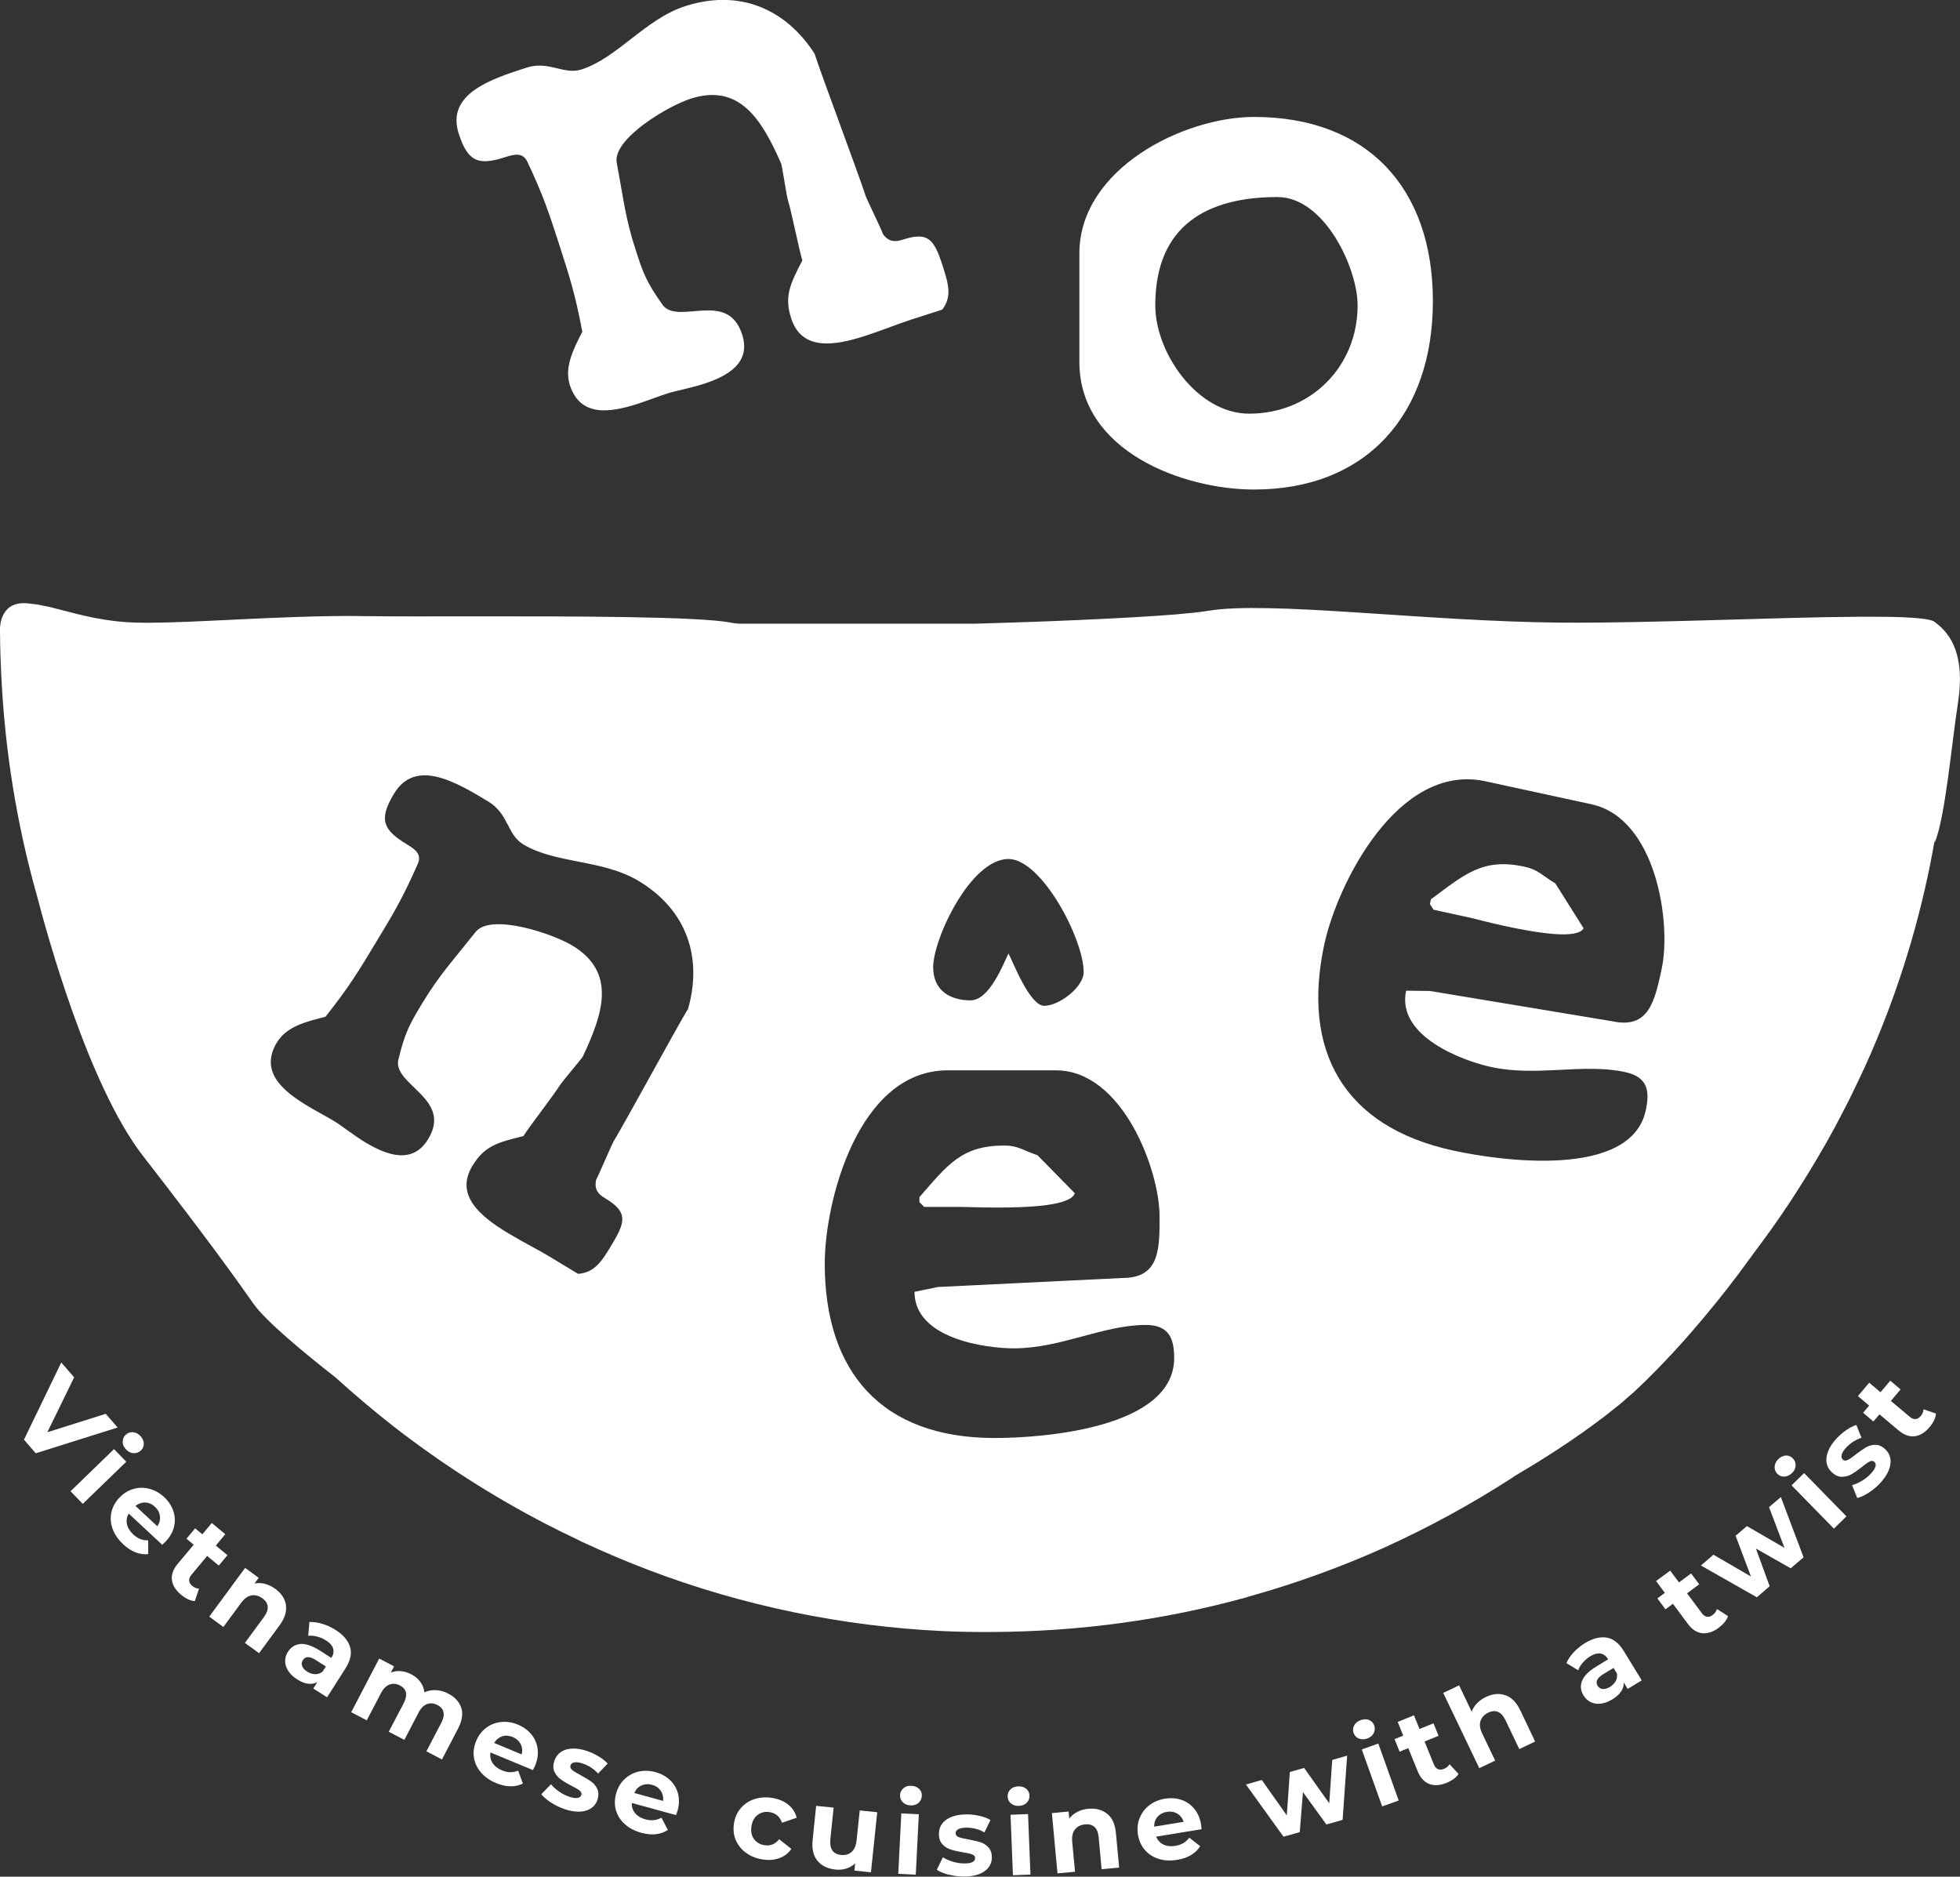 <svg width="47" height="45" viewBox="0 0 47 45" fill="none" xmlns="http://www.w3.org/2000/svg">
<rect x="0" y="0" width="47" height="45" fill="#333333" stroke="none"/>
<g clip-path="url(#clip0_153_120)">
<path d="M24.878 27.7C24.529 27.584 24.415 27.468 24.083 27.468C23.056 27.468 22.726 27.929 22.047 28.706V28.824L22.162 28.94H23.058C23.174 28.94 23.521 28.955 23.917 28.955C24.697 28.955 25.689 28.907 25.772 28.61L24.878 27.7ZM24.083 27.468C23.056 27.468 22.726 27.929 22.047 28.706V28.824L22.162 28.94H23.058C23.174 28.94 23.521 28.955 23.917 28.955C24.697 28.955 25.689 28.907 25.772 28.61L24.878 27.7C24.529 27.584 24.415 27.468 24.083 27.468ZM46.396 14.912C46.382 14.902 46.363 14.895 46.339 14.884C46.327 14.881 46.312 14.876 46.298 14.872C46.284 14.87 46.273 14.867 46.26 14.862C45.99 14.801 45.39 14.784 44.605 14.788C42.662 14.798 39.57 14.948 37.409 14.929C34.18 14.902 30.417 14.399 28.956 14.648C28.788 14.677 28.52 14.705 28.18 14.734C27.592 14.781 26.78 14.827 25.86 14.867C25.086 14.902 24.238 14.931 23.386 14.955H17.718C17.683 14.952 17.651 14.946 17.621 14.945C17.609 14.943 17.601 14.941 17.59 14.94C17.566 14.938 17.544 14.934 17.526 14.929C16.743 14.781 13.817 14.777 11.436 14.779C10.354 14.781 9.384 14.782 8.781 14.774C8.247 14.763 7.678 14.775 7.111 14.794C5.633 14.843 4.157 14.952 3.281 14.929C2.529 14.912 1.941 14.748 1.441 14.618C1.414 14.611 1.389 14.604 1.365 14.599C1.291 14.58 1.217 14.56 1.144 14.544C1.134 14.542 1.123 14.541 1.113 14.539C1.03 14.52 0.949 14.504 0.869 14.491C0.859 14.489 0.85 14.489 0.84 14.489C0.762 14.477 0.684 14.468 0.608 14.463H0.567C0.138 14.463 0.027 14.793 0.003 15.015C0.003 15.019 0.001 15.024 0.001 15.028C-0 15.038 -0 15.047 -0 15.057C-0.002 15.067 -0.002 15.076 -0.002 15.085C-0.002 15.09 -0.002 15.097 -0.004 15.1V15.173C-0.002 15.193 -0.002 15.206 -0.002 15.206H0.001C0.003 15.523 0.013 15.839 0.029 16.157C0.112 17.965 0.399 19.763 0.893 21.503C1.096 22.281 2.103 26.018 3.438 27.729C4.928 29.646 5.644 30.641 6.079 31.262C6.364 31.672 7.317 32.459 8.046 33.029C8.491 33.431 8.949 33.82 9.421 34.19C10.579 35.091 11.815 35.884 13.115 36.555C13.352 36.678 13.592 36.795 13.834 36.909C13.872 36.927 13.906 36.947 13.943 36.965C13.96 36.973 13.982 36.98 14 36.99C14.517 37.231 15.042 37.452 15.576 37.655C17.825 38.507 20.209 38.997 22.612 39.111C23.016 39.13 23.426 39.135 23.834 39.132C25.865 39.12 27.898 38.849 29.858 38.31C29.903 38.298 29.947 38.282 29.991 38.27C31.077 37.965 32.14 37.581 33.169 37.12C34.235 36.638 35.267 36.077 36.253 35.44C36.277 35.426 36.297 35.409 36.317 35.395H36.318C36.403 35.345 36.486 35.293 36.571 35.243C36.631 35.205 36.692 35.17 36.752 35.134C36.807 35.1 36.864 35.063 36.922 35.029C37.006 34.977 37.087 34.925 37.172 34.87C37.221 34.839 37.267 34.809 37.317 34.778C37.404 34.721 37.49 34.664 37.577 34.606C37.625 34.573 37.675 34.538 37.724 34.505C37.803 34.45 37.883 34.397 37.961 34.341C38.012 34.302 38.066 34.266 38.12 34.227C38.19 34.177 38.258 34.126 38.325 34.075C38.382 34.032 38.439 33.991 38.496 33.948C38.557 33.901 38.614 33.855 38.673 33.806C38.73 33.761 38.788 33.716 38.844 33.671C38.903 33.623 38.956 33.573 39.011 33.525C39.056 33.485 39.108 33.443 39.15 33.406C39.267 33.298 39.387 33.184 39.506 33.067C39.537 33.038 39.566 33.007 39.596 32.975C39.684 32.889 39.77 32.801 39.858 32.709C39.907 32.661 39.954 32.608 40.002 32.557C40.073 32.485 40.14 32.411 40.209 32.335C40.268 32.271 40.325 32.205 40.384 32.141C40.439 32.079 40.493 32.019 40.547 31.955C40.616 31.877 40.683 31.796 40.752 31.716C40.787 31.675 40.821 31.634 40.856 31.594C41.25 31.124 41.622 30.648 41.943 30.2C41.954 30.186 41.962 30.173 41.973 30.161C41.999 30.126 42.026 30.09 42.049 30.055C42.187 29.872 42.325 29.686 42.458 29.499C42.469 29.484 42.477 29.47 42.489 29.456C42.645 29.237 42.797 29.014 42.944 28.791C42.999 28.706 43.051 28.624 43.107 28.539C43.198 28.394 43.292 28.247 43.382 28.1C43.44 28.007 43.497 27.909 43.554 27.814C43.637 27.672 43.719 27.532 43.8 27.391C43.855 27.292 43.91 27.195 43.962 27.097C44.042 26.95 44.121 26.802 44.197 26.651C44.246 26.56 44.294 26.467 44.341 26.373C44.422 26.208 44.503 26.038 44.583 25.871C44.617 25.793 44.657 25.717 44.694 25.636C44.806 25.391 44.915 25.144 45.017 24.893C45.019 24.892 45.019 24.89 45.019 24.89C45.02 24.887 45.02 24.885 45.022 24.881C45.653 23.355 46.113 21.763 46.395 20.134V20.203H46.396C46.65 19.573 46.79 17.896 46.955 16.829C47.115 15.756 46.815 15.218 46.396 14.917M16.489 24.206C16.199 24.688 15.014 26.871 14.714 27.368C14.664 27.453 14.351 28.192 14.294 28.292C14.245 28.532 14.354 28.639 14.511 28.732C15.051 29.057 15.009 29.283 14.676 29.836C14.437 30.233 14.266 30.516 13.861 30.544C13.763 30.483 13.282 30.193 13.182 30.133C12.914 29.971 12.529 29.777 12.174 29.563C11.493 29.152 10.909 28.646 11.329 27.954C11.621 27.472 11.938 27.392 12.551 27.242C12.671 27.042 13.293 26.239 13.414 26.04C13.473 25.94 13.922 25.42 13.974 25.336C14.465 24.299 14.788 23.315 13.725 22.673C13.243 22.383 11.81 21.906 11.421 22.327C10.85 23.047 10.536 23.377 10.124 24.059C9.834 24.541 9.713 24.738 9.547 25.431C9.457 26.032 10.85 26.349 10.268 27.313C9.899 27.921 9.293 27.71 8.767 27.396C8.47 27.216 8.198 26.995 8.014 26.883C7.829 26.771 7.595 26.65 7.367 26.513C6.772 26.154 6.221 25.688 6.641 24.994C6.873 24.612 7.35 24.493 7.804 24.381C8.375 23.66 8.605 23.279 9.014 22.598C9.426 21.92 9.657 21.536 10.019 20.713C10.119 20.483 9.958 20.366 9.758 20.246C9.192 19.904 9.07 19.657 9.447 19.034C9.967 18.169 10.947 18.759 11.713 19.222C12.195 19.512 12.162 20.015 12.546 20.246C13.326 20.716 14.456 20.604 15.32 21.127C16.482 21.828 16.852 22.977 16.494 24.211M24.183 20.597C24.977 20.597 25.986 22.514 25.986 23.308C25.986 23.673 25.392 24.118 25.042 24.118C24.693 24.118 24.297 23.077 24.183 22.863C24.066 23.094 23.735 23.987 23.272 23.987C22.809 23.987 22.377 23.771 22.377 23.192C22.377 22.514 23.272 20.597 24.183 20.597ZM23.851 34.481C21.136 34.481 19.777 32.893 19.777 30.297C19.777 28.826 20.572 25.665 22.724 25.665H25.322C26.913 25.665 27.806 28.047 27.806 29.171C27.806 29.965 27.806 30.644 26.913 30.644L22.491 30.86L21.929 30.976C21.929 32.1 23.635 32.331 24.313 32.331C25.44 32.331 26.45 31.77 27.476 31.77C28.038 31.77 28.156 32.102 28.156 32.563C28.156 34.252 24.992 34.481 23.851 34.481ZM39.846 23.237C39.677 24.015 39.535 24.678 38.661 24.488L34.292 23.762L33.718 23.755C33.48 24.855 35.098 25.444 35.762 25.586C36.861 25.824 37.967 25.488 38.972 25.707C39.522 25.826 39.563 26.173 39.464 26.627C39.107 28.276 35.967 27.833 34.851 27.589C32.197 27.014 31.208 25.175 31.758 22.636C32.071 21.198 33.518 18.278 35.622 18.734L38.163 19.285C39.717 19.621 40.085 22.139 39.845 23.237M36.567 20.783C35.565 20.566 35.141 20.949 34.313 21.564L34.289 21.678L34.377 21.814C34.491 21.84 35.041 21.959 35.25 22.004C35.364 22.03 35.701 22.12 36.088 22.205C36.849 22.369 37.829 22.531 37.974 22.258L37.295 21.181C36.979 20.992 36.889 20.856 36.567 20.785M23.058 28.94C23.174 28.94 23.521 28.955 23.917 28.955C24.697 28.955 25.689 28.907 25.772 28.61L24.878 27.7C24.529 27.584 24.415 27.468 24.083 27.468C23.056 27.468 22.726 27.929 22.047 28.706V28.824L22.162 28.94H23.058ZM24.878 27.7C24.529 27.584 24.415 27.468 24.083 27.468C23.056 27.468 22.726 27.929 22.047 28.706V28.824L22.162 28.94H23.058C23.174 28.94 23.521 28.955 23.917 28.955C24.697 28.955 25.689 28.907 25.772 28.61L24.878 27.7ZM24.878 27.7C24.529 27.584 24.415 27.468 24.083 27.468C23.056 27.468 22.726 27.929 22.047 28.706V28.824L22.162 28.94H23.058C23.174 28.94 23.521 28.955 23.917 28.955C24.697 28.955 25.689 28.907 25.772 28.61L24.878 27.7Z" fill="white"/>
<path d="M19.241 6.248C19.17 6.029 18.97 5.032 18.897 4.811C18.861 4.701 18.762 4.02 18.733 3.925C18.271 2.875 17.739 1.986 16.558 2.368C16.022 2.54 14.723 3.309 14.785 3.88C14.954 4.782 14.997 5.238 15.243 5.992C15.416 6.528 15.488 6.749 15.901 7.327C16.296 7.79 17.45 6.949 17.796 8.02C18.015 8.697 17.457 9.016 16.875 9.204C16.544 9.312 16.197 9.37 15.993 9.438C15.789 9.503 15.54 9.602 15.29 9.683C14.627 9.897 13.915 10.006 13.665 9.234C13.526 8.809 13.751 8.37 13.964 7.954C13.794 7.053 13.656 6.628 13.412 5.871C13.168 5.117 13.03 4.69 12.645 3.877C12.536 3.651 12.342 3.696 12.121 3.766C11.49 3.97 11.224 3.899 11.001 3.207C10.69 2.247 11.777 1.896 12.627 1.622C13.163 1.449 13.521 1.803 13.946 1.665C14.812 1.385 15.471 0.459 16.43 0.148C17.722 -0.269 18.833 0.205 19.532 1.285C19.704 1.82 20.579 4.145 20.757 4.695C20.788 4.79 21.143 5.511 21.177 5.621C21.328 5.814 21.48 5.801 21.653 5.745C22.251 5.552 22.396 5.732 22.595 6.346C22.738 6.787 22.84 7.103 22.595 7.424C22.484 7.46 21.948 7.633 21.838 7.667C21.538 7.764 21.139 7.928 20.745 8.054C19.99 8.3 19.224 8.407 18.973 7.636C18.8 7.101 18.949 6.809 19.238 6.248" fill="white"/>
<path d="M34.36 7.222C34.36 9.918 32.787 11.738 30.071 11.738C28.382 11.738 25.883 10.828 25.883 8.678V6.08C25.883 4.046 28.382 2.804 30.071 2.804C32.787 2.804 34.36 4.509 34.36 7.22M29.956 9.919C31.428 9.919 32.555 8.793 32.555 7.322C32.555 6.429 31.76 4.725 30.635 4.725C28.946 4.725 27.703 5.404 27.703 7.322C27.703 8.464 28.713 9.919 29.956 9.919Z" fill="white"/>
<path d="M2.821 34.229L0.857 34.847L0.575 34.521L1.469 32.67L1.778 33.026L1.135 34.343L2.535 33.901L2.821 34.229Z" fill="white"/>
<path d="M2.734 34.747L3.028 35.05L1.985 36.06L1.691 35.758L2.734 34.747ZM2.943 34.575C2.943 34.509 2.964 34.452 3.012 34.405C3.06 34.359 3.118 34.338 3.183 34.341C3.249 34.345 3.309 34.374 3.363 34.429C3.417 34.485 3.446 34.545 3.448 34.611C3.449 34.676 3.429 34.732 3.382 34.777C3.332 34.825 3.273 34.847 3.206 34.846C3.138 34.842 3.078 34.813 3.024 34.758C2.971 34.702 2.943 34.642 2.941 34.575" fill="white"/>
<path d="M3.891 37.042L3.087 36.293C3.04 36.372 3.025 36.455 3.044 36.545C3.063 36.633 3.111 36.714 3.192 36.79C3.248 36.842 3.305 36.88 3.362 36.903C3.421 36.927 3.485 36.937 3.554 36.935V37.265C3.345 37.286 3.146 37.208 2.954 37.029C2.835 36.916 2.75 36.795 2.701 36.662C2.653 36.529 2.643 36.398 2.67 36.269C2.698 36.139 2.76 36.022 2.859 35.916C2.956 35.813 3.068 35.742 3.196 35.704C3.324 35.666 3.452 35.664 3.581 35.699C3.711 35.733 3.829 35.799 3.936 35.897C4.039 35.994 4.112 36.105 4.155 36.227C4.197 36.35 4.204 36.476 4.174 36.604C4.145 36.731 4.077 36.851 3.975 36.961C3.972 36.965 3.944 36.99 3.893 37.039M3.488 36.029C3.403 36.023 3.324 36.051 3.249 36.11L3.773 36.597C3.825 36.521 3.846 36.44 3.835 36.355C3.825 36.27 3.787 36.196 3.718 36.132C3.649 36.067 3.571 36.032 3.486 36.029" fill="white"/>
<path d="M4.667 38.391C4.615 38.388 4.562 38.374 4.506 38.346C4.451 38.32 4.396 38.284 4.346 38.243C4.213 38.132 4.138 38.013 4.123 37.885C4.105 37.757 4.152 37.628 4.263 37.496L4.645 37.039L4.472 36.896L4.679 36.647L4.852 36.79L5.079 36.519L5.402 36.788L5.175 37.06L5.454 37.291L5.246 37.54L4.968 37.308L4.589 37.763C4.55 37.809 4.532 37.856 4.536 37.901C4.539 37.946 4.562 37.987 4.607 38.025C4.659 38.068 4.712 38.091 4.773 38.092L4.671 38.393L4.667 38.391Z" fill="white"/>
<path d="M6.855 38.486C6.879 38.638 6.831 38.8 6.705 38.971L6.212 39.641L5.873 39.393L6.328 38.776C6.395 38.683 6.426 38.6 6.42 38.524C6.413 38.448 6.371 38.382 6.293 38.325C6.209 38.263 6.12 38.239 6.031 38.255C5.941 38.27 5.858 38.331 5.782 38.434L5.356 39.013L5.018 38.764L5.878 37.595L6.203 37.833L6.103 37.97C6.184 37.954 6.267 37.956 6.354 37.978C6.44 38.001 6.523 38.041 6.603 38.099C6.748 38.206 6.833 38.336 6.859 38.488" fill="white"/>
<path d="M8.395 39.493C8.44 39.648 8.404 39.816 8.288 39.999L7.844 40.698L7.512 40.487L7.609 40.336C7.469 40.406 7.308 40.386 7.127 40.27C7.033 40.209 6.961 40.142 6.912 40.066C6.864 39.99 6.838 39.913 6.838 39.833C6.838 39.754 6.859 39.678 6.905 39.607C6.978 39.493 7.078 39.431 7.204 39.42C7.332 39.41 7.484 39.462 7.664 39.574L7.946 39.754C7.996 39.676 8.01 39.602 7.989 39.531C7.968 39.46 7.911 39.393 7.816 39.334C7.751 39.292 7.68 39.261 7.604 39.242C7.528 39.223 7.457 39.217 7.391 39.223L7.42 38.894C7.517 38.888 7.621 38.904 7.73 38.937C7.84 38.97 7.944 39.018 8.043 39.08C8.233 39.201 8.35 39.339 8.394 39.493M7.555 40.144C7.621 40.146 7.68 40.125 7.735 40.083L7.815 39.959L7.571 39.804C7.426 39.71 7.322 39.712 7.261 39.809C7.232 39.854 7.227 39.902 7.246 39.95C7.265 40.001 7.305 40.044 7.367 40.083C7.427 40.121 7.49 40.142 7.555 40.144Z" fill="white"/>
<path d="M11.062 40.952C11.107 41.097 11.081 41.263 10.982 41.453L10.598 42.189L10.225 41.993L10.579 41.315C10.633 41.213 10.652 41.125 10.634 41.054C10.619 40.981 10.571 40.926 10.493 40.885C10.405 40.84 10.322 40.831 10.24 40.861C10.159 40.89 10.09 40.961 10.033 41.073L9.696 41.719L9.322 41.525L9.677 40.847C9.782 40.645 9.755 40.5 9.59 40.415C9.504 40.37 9.421 40.363 9.34 40.393C9.259 40.422 9.189 40.493 9.132 40.605L8.795 41.251L8.422 41.056L9.093 39.769L9.449 39.956L9.371 40.104C9.447 40.075 9.526 40.064 9.611 40.071C9.696 40.078 9.779 40.104 9.862 40.147C9.953 40.194 10.026 40.256 10.08 40.33C10.135 40.405 10.166 40.487 10.175 40.579C10.263 40.539 10.356 40.522 10.457 40.527C10.557 40.532 10.653 40.56 10.75 40.61C10.911 40.695 11.015 40.809 11.06 40.952" fill="white"/>
<path d="M12.776 42.442L11.761 42.021C11.746 42.111 11.761 42.196 11.81 42.271C11.858 42.347 11.933 42.406 12.035 42.449C12.104 42.479 12.171 42.494 12.233 42.494C12.296 42.494 12.36 42.484 12.425 42.458L12.539 42.767C12.353 42.859 12.138 42.855 11.896 42.755C11.744 42.693 11.623 42.606 11.532 42.499C11.44 42.392 11.385 42.273 11.364 42.142C11.345 42.011 11.362 41.879 11.418 41.746C11.473 41.615 11.552 41.51 11.658 41.43C11.763 41.351 11.884 41.304 12.017 41.291C12.15 41.277 12.285 41.297 12.42 41.354C12.552 41.41 12.659 41.486 12.742 41.588C12.825 41.688 12.875 41.803 12.892 41.935C12.909 42.066 12.889 42.201 12.83 42.34C12.828 42.346 12.811 42.379 12.78 42.442M12.045 41.634C11.964 41.66 11.9 41.712 11.85 41.793L12.51 42.068C12.532 41.978 12.524 41.895 12.484 41.819C12.446 41.743 12.382 41.688 12.296 41.651C12.207 41.615 12.123 41.608 12.043 41.634" fill="white"/>
<path d="M13.206 43.218C13.108 43.152 13.032 43.087 12.981 43.023L13.213 42.783C13.261 42.843 13.324 42.9 13.402 42.955C13.479 43.009 13.56 43.052 13.643 43.08C13.813 43.137 13.912 43.124 13.939 43.042C13.953 43.002 13.939 42.967 13.899 42.935C13.86 42.902 13.794 42.864 13.702 42.819C13.595 42.764 13.51 42.712 13.445 42.665C13.379 42.618 13.329 42.556 13.294 42.482C13.26 42.408 13.261 42.318 13.296 42.214C13.325 42.128 13.377 42.059 13.452 42.009C13.524 41.959 13.616 41.931 13.725 41.928C13.834 41.923 13.953 41.943 14.084 41.988C14.181 42.021 14.274 42.066 14.363 42.12C14.451 42.175 14.522 42.23 14.572 42.289L14.342 42.527C14.245 42.418 14.124 42.339 13.981 42.289C13.896 42.259 13.829 42.249 13.777 42.258C13.726 42.266 13.694 42.29 13.681 42.328C13.668 42.372 13.68 42.408 13.72 42.441C13.759 42.474 13.827 42.515 13.922 42.565C14.027 42.622 14.112 42.674 14.178 42.72C14.243 42.767 14.29 42.826 14.325 42.9C14.357 42.974 14.357 43.061 14.325 43.163C14.295 43.247 14.243 43.315 14.169 43.363C14.095 43.411 14.003 43.437 13.892 43.441C13.782 43.444 13.659 43.422 13.526 43.375C13.412 43.335 13.305 43.283 13.206 43.218Z" fill="white"/>
<path d="M16.21 43.523L15.151 43.232C15.145 43.323 15.171 43.404 15.228 43.475C15.286 43.544 15.367 43.594 15.474 43.624C15.546 43.644 15.614 43.651 15.676 43.644C15.738 43.637 15.801 43.618 15.863 43.586L16.015 43.879C15.842 43.993 15.628 44.016 15.375 43.947C15.218 43.903 15.087 43.834 14.981 43.739C14.877 43.644 14.807 43.534 14.77 43.406C14.734 43.278 14.736 43.145 14.774 43.007C14.812 42.871 14.877 42.755 14.974 42.663C15.069 42.572 15.184 42.51 15.313 42.48C15.444 42.451 15.579 42.455 15.719 42.492C15.856 42.531 15.972 42.594 16.067 42.684C16.162 42.774 16.226 42.883 16.259 43.009C16.291 43.137 16.288 43.273 16.248 43.418C16.248 43.423 16.235 43.46 16.21 43.525M15.384 42.812C15.306 42.846 15.249 42.907 15.211 42.993L15.901 43.183C15.911 43.092 15.892 43.011 15.845 42.94C15.797 42.869 15.728 42.822 15.638 42.798C15.546 42.772 15.462 42.777 15.386 42.812" fill="white"/>
<path d="M17.878 44.42C17.768 44.335 17.688 44.231 17.638 44.109C17.59 43.986 17.578 43.853 17.602 43.712C17.626 43.57 17.681 43.449 17.77 43.349C17.858 43.249 17.967 43.178 18.1 43.137C18.233 43.095 18.375 43.087 18.527 43.112C18.677 43.138 18.803 43.192 18.905 43.275C19.007 43.358 19.073 43.461 19.104 43.587L18.752 43.705C18.7 43.561 18.605 43.477 18.463 43.453C18.356 43.434 18.259 43.453 18.176 43.513C18.093 43.572 18.041 43.662 18.02 43.784C18 43.907 18.018 44.009 18.077 44.092C18.136 44.175 18.219 44.226 18.328 44.244C18.47 44.268 18.589 44.221 18.684 44.102L18.976 44.333C18.905 44.439 18.808 44.513 18.684 44.556C18.56 44.601 18.423 44.61 18.273 44.584C18.12 44.558 17.989 44.503 17.878 44.418" fill="white"/>
<path d="M21.036 43.451L20.885 44.895L20.488 44.853L20.505 44.682C20.443 44.739 20.372 44.781 20.292 44.805C20.211 44.831 20.126 44.838 20.036 44.829C19.846 44.808 19.703 44.739 19.602 44.618C19.502 44.497 19.464 44.33 19.487 44.116L19.571 43.301L19.99 43.344L19.912 44.099C19.888 44.332 19.973 44.458 20.168 44.478C20.268 44.489 20.353 44.465 20.42 44.406C20.488 44.347 20.527 44.254 20.541 44.124L20.616 43.411L21.034 43.454L21.036 43.451Z" fill="white"/>
<path d="M21.613 43.482L22.033 43.503L21.96 44.952L21.54 44.931L21.613 43.482ZM21.647 43.213C21.601 43.166 21.58 43.109 21.583 43.042C21.587 42.976 21.614 42.921 21.665 42.878C21.715 42.834 21.78 42.815 21.856 42.821C21.934 42.824 21.995 42.85 22.041 42.895C22.088 42.94 22.109 42.995 22.105 43.061C22.102 43.13 22.074 43.187 22.024 43.232C21.974 43.275 21.91 43.295 21.832 43.29C21.754 43.287 21.694 43.261 21.647 43.213Z" fill="white"/>
<path d="M22.738 44.95C22.624 44.919 22.532 44.879 22.465 44.834L22.61 44.534C22.674 44.575 22.752 44.611 22.843 44.639C22.935 44.667 23.025 44.681 23.113 44.682C23.291 44.686 23.381 44.642 23.383 44.554C23.383 44.513 23.36 44.484 23.312 44.465C23.264 44.446 23.189 44.43 23.089 44.415C22.971 44.394 22.873 44.373 22.795 44.347C22.719 44.323 22.651 44.28 22.596 44.219C22.541 44.159 22.513 44.074 22.515 43.964C22.515 43.872 22.544 43.791 22.598 43.722C22.651 43.651 22.731 43.598 22.833 43.56C22.935 43.522 23.056 43.505 23.194 43.506C23.296 43.506 23.398 43.52 23.5 43.544C23.602 43.568 23.685 43.601 23.751 43.641L23.606 43.938C23.48 43.864 23.34 43.826 23.189 43.824C23.099 43.824 23.032 43.834 22.985 43.858C22.939 43.883 22.916 43.916 22.916 43.955C22.916 44 22.939 44.031 22.987 44.05C23.035 44.069 23.113 44.086 23.218 44.105C23.336 44.128 23.433 44.15 23.509 44.173C23.583 44.197 23.649 44.238 23.704 44.299C23.76 44.359 23.785 44.442 23.784 44.547C23.784 44.637 23.754 44.717 23.699 44.786C23.644 44.855 23.564 44.908 23.46 44.945C23.357 44.981 23.234 44.998 23.091 44.996C22.97 44.995 22.852 44.977 22.738 44.946" fill="white"/>
<path d="M24.242 43.244C24.192 43.2 24.166 43.145 24.163 43.08C24.159 43.014 24.181 42.957 24.228 42.909C24.275 42.862 24.337 42.836 24.415 42.834C24.493 42.831 24.557 42.85 24.607 42.891C24.657 42.933 24.683 42.985 24.686 43.05C24.69 43.121 24.667 43.18 24.62 43.226C24.574 43.275 24.512 43.299 24.434 43.302C24.356 43.306 24.292 43.285 24.242 43.242M24.232 43.515L24.652 43.498L24.71 44.948L24.29 44.965L24.232 43.515Z" fill="white"/>
<path d="M26.549 43.491C26.671 43.587 26.74 43.743 26.759 43.953L26.837 44.781L26.416 44.82L26.346 44.057C26.335 43.943 26.302 43.858 26.247 43.808C26.192 43.757 26.116 43.736 26.022 43.745C25.917 43.755 25.836 43.795 25.779 43.865C25.721 43.936 25.699 44.036 25.711 44.166L25.779 44.881L25.358 44.92L25.224 43.475L25.625 43.437L25.64 43.606C25.69 43.541 25.754 43.487 25.834 43.446C25.913 43.404 26.002 43.38 26.1 43.371C26.28 43.354 26.428 43.396 26.549 43.492" fill="white"/>
<path d="M28.808 43.862L27.724 44.04C27.758 44.124 27.816 44.188 27.897 44.228C27.978 44.268 28.073 44.278 28.182 44.261C28.256 44.249 28.32 44.226 28.376 44.195C28.429 44.164 28.477 44.119 28.519 44.064L28.78 44.268C28.671 44.444 28.486 44.554 28.227 44.596C28.066 44.622 27.918 44.615 27.783 44.572C27.648 44.529 27.537 44.458 27.453 44.358C27.366 44.257 27.312 44.135 27.288 43.993C27.266 43.853 27.278 43.722 27.326 43.598C27.375 43.473 27.451 43.371 27.558 43.289C27.663 43.206 27.79 43.154 27.933 43.13C28.073 43.107 28.206 43.116 28.329 43.157C28.452 43.199 28.555 43.271 28.64 43.373C28.723 43.475 28.777 43.601 28.802 43.75C28.802 43.755 28.808 43.793 28.813 43.862M27.758 43.562C27.703 43.625 27.675 43.705 27.677 43.8L28.383 43.684C28.353 43.596 28.303 43.53 28.23 43.487C28.158 43.444 28.075 43.43 27.983 43.444C27.89 43.46 27.814 43.499 27.758 43.563" fill="white"/>
<path d="M32.304 42.097L32.195 43.637L31.806 43.748L31.244 42.971L31.168 43.931L30.778 44.041L29.877 42.789L30.257 42.681L30.857 43.53L30.93 42.489L31.272 42.392L31.875 43.24L31.946 42.201L32.304 42.097Z" fill="white"/>
<path d="M32.584 41.688C32.524 41.662 32.482 41.617 32.46 41.555C32.437 41.493 32.441 41.432 32.472 41.373C32.503 41.315 32.555 41.272 32.627 41.246C32.7 41.22 32.767 41.218 32.828 41.242C32.889 41.266 32.93 41.31 32.951 41.37C32.975 41.436 32.971 41.499 32.94 41.558C32.909 41.619 32.859 41.66 32.786 41.686C32.714 41.712 32.647 41.712 32.586 41.686M32.655 41.949L33.051 41.807L33.54 43.173L33.144 43.315L32.655 41.949Z" fill="white"/>
<path d="M34.976 42.534C34.95 42.577 34.911 42.618 34.861 42.655C34.81 42.691 34.755 42.722 34.693 42.748C34.532 42.814 34.392 42.822 34.271 42.776C34.15 42.729 34.059 42.627 33.995 42.47L33.77 41.917L33.562 42.002L33.441 41.702L33.649 41.617L33.516 41.289L33.906 41.13L34.039 41.458L34.375 41.322L34.496 41.622L34.16 41.758L34.383 42.306C34.406 42.363 34.439 42.401 34.48 42.42C34.522 42.439 34.57 42.437 34.622 42.416C34.684 42.392 34.729 42.354 34.759 42.303L34.975 42.536L34.976 42.534Z" fill="white"/>
<path d="M36.097 40.648C36.244 40.698 36.363 40.819 36.455 41.009L36.812 41.759L36.432 41.94L36.102 41.249C36.052 41.145 35.993 41.078 35.922 41.049C35.853 41.019 35.773 41.025 35.689 41.066C35.594 41.111 35.532 41.178 35.502 41.265C35.474 41.351 35.486 41.453 35.544 41.569L35.853 42.216L35.473 42.398L34.608 40.593L34.989 40.412L35.291 41.044C35.317 40.969 35.36 40.902 35.419 40.842C35.478 40.781 35.549 40.729 35.633 40.69C35.796 40.612 35.95 40.598 36.097 40.648Z" fill="white"/>
<path d="M38.53 39.267C38.689 39.296 38.823 39.401 38.936 39.586L39.368 40.292L39.031 40.498L38.938 40.344C38.941 40.5 38.849 40.634 38.664 40.747C38.569 40.805 38.478 40.84 38.388 40.85C38.298 40.861 38.218 40.85 38.146 40.814C38.075 40.779 38.016 40.726 37.973 40.655C37.902 40.539 37.89 40.424 37.937 40.304C37.983 40.185 38.097 40.071 38.279 39.961L38.564 39.786C38.516 39.709 38.455 39.662 38.383 39.65C38.308 39.636 38.225 39.659 38.13 39.717C38.065 39.757 38.006 39.807 37.954 39.868C37.902 39.928 37.866 39.989 37.843 40.051L37.562 39.878C37.6 39.79 37.658 39.703 37.736 39.619C37.816 39.534 37.904 39.464 38.004 39.401C38.196 39.284 38.372 39.241 38.53 39.268M38.746 40.308C38.775 40.251 38.784 40.189 38.77 40.12L38.692 39.994L38.445 40.144C38.298 40.234 38.253 40.327 38.312 40.424C38.339 40.47 38.381 40.494 38.433 40.5C38.485 40.505 38.543 40.487 38.606 40.45C38.666 40.411 38.713 40.365 38.744 40.308" fill="white"/>
<path d="M41.437 38.75C41.422 38.8 41.396 38.849 41.356 38.897C41.316 38.945 41.269 38.989 41.218 39.028C41.079 39.132 40.944 39.175 40.816 39.161C40.689 39.148 40.573 39.072 40.471 38.933L40.116 38.455L39.937 38.588L39.743 38.327L39.923 38.194L39.712 37.911L40.051 37.661L40.262 37.944L40.552 37.728L40.746 37.989L40.455 38.205L40.808 38.679C40.844 38.73 40.886 38.757 40.931 38.766C40.976 38.774 41.022 38.761 41.067 38.726C41.121 38.686 41.155 38.638 41.171 38.581L41.439 38.752L41.437 38.75Z" fill="white"/>
<path d="M42.704 35.897L43.249 37.341L42.941 37.605L42.106 37.132L42.436 38.035L42.129 38.3L40.787 37.538L41.088 37.279L41.987 37.802L41.619 36.825L41.89 36.593L42.791 37.115L42.421 36.139L42.704 35.897Z" fill="white"/>
<path d="M42.788 35.407C42.723 35.407 42.666 35.386 42.619 35.338C42.572 35.289 42.552 35.234 42.555 35.167C42.559 35.101 42.588 35.041 42.643 34.987C42.699 34.934 42.759 34.904 42.823 34.901C42.889 34.898 42.944 34.92 42.989 34.967C43.037 35.017 43.062 35.075 43.058 35.141C43.055 35.208 43.027 35.269 42.97 35.322C42.915 35.376 42.854 35.404 42.788 35.405M42.961 35.616L43.262 35.322L44.277 36.36L43.976 36.654L42.961 35.616Z" fill="white"/>
<path d="M44.806 35.795C44.706 35.859 44.616 35.901 44.536 35.92L44.412 35.611C44.486 35.592 44.564 35.557 44.647 35.509C44.728 35.459 44.799 35.404 44.859 35.338C44.98 35.208 45.01 35.113 44.946 35.053C44.916 35.025 44.877 35.022 44.832 35.046C44.785 35.069 44.723 35.113 44.645 35.177C44.55 35.252 44.469 35.309 44.398 35.35C44.329 35.39 44.253 35.41 44.17 35.412C44.088 35.412 44.007 35.376 43.926 35.302C43.858 35.239 43.817 35.163 43.801 35.077C43.786 34.989 43.798 34.896 43.84 34.794C43.879 34.692 43.948 34.592 44.042 34.49C44.113 34.416 44.19 34.348 44.275 34.29C44.361 34.231 44.441 34.191 44.515 34.169L44.638 34.476C44.498 34.521 44.377 34.597 44.273 34.708C44.211 34.773 44.175 34.83 44.163 34.88C44.151 34.93 44.159 34.968 44.187 34.996C44.22 35.027 44.26 35.031 44.306 35.008C44.353 34.986 44.419 34.941 44.502 34.873C44.597 34.801 44.68 34.744 44.747 34.704C44.814 34.664 44.891 34.644 44.972 34.644C45.053 34.644 45.133 34.68 45.21 34.752C45.276 34.815 45.316 34.889 45.331 34.975C45.345 35.062 45.331 35.157 45.29 35.258C45.248 35.36 45.177 35.464 45.081 35.568C44.998 35.656 44.906 35.732 44.806 35.795Z" fill="white"/>
<path d="M46.424 33.896C46.42 33.948 46.405 34.001 46.379 34.056C46.351 34.112 46.317 34.165 46.273 34.217C46.163 34.348 46.042 34.423 45.914 34.438C45.786 34.454 45.656 34.407 45.525 34.297L45.069 33.913L44.923 34.084L44.676 33.875L44.821 33.704L44.552 33.476L44.823 33.155L45.094 33.383L45.328 33.107L45.575 33.316L45.342 33.592L45.795 33.972C45.841 34.012 45.888 34.029 45.933 34.027C45.978 34.024 46.019 34.001 46.057 33.956C46.101 33.906 46.123 33.851 46.125 33.792L46.426 33.896H46.424Z" fill="white"/>
</g>
<defs>
<clipPath id="clip0_153_120">
<rect width="47" height="45" fill="white"/>
</clipPath>
</defs>
</svg>
